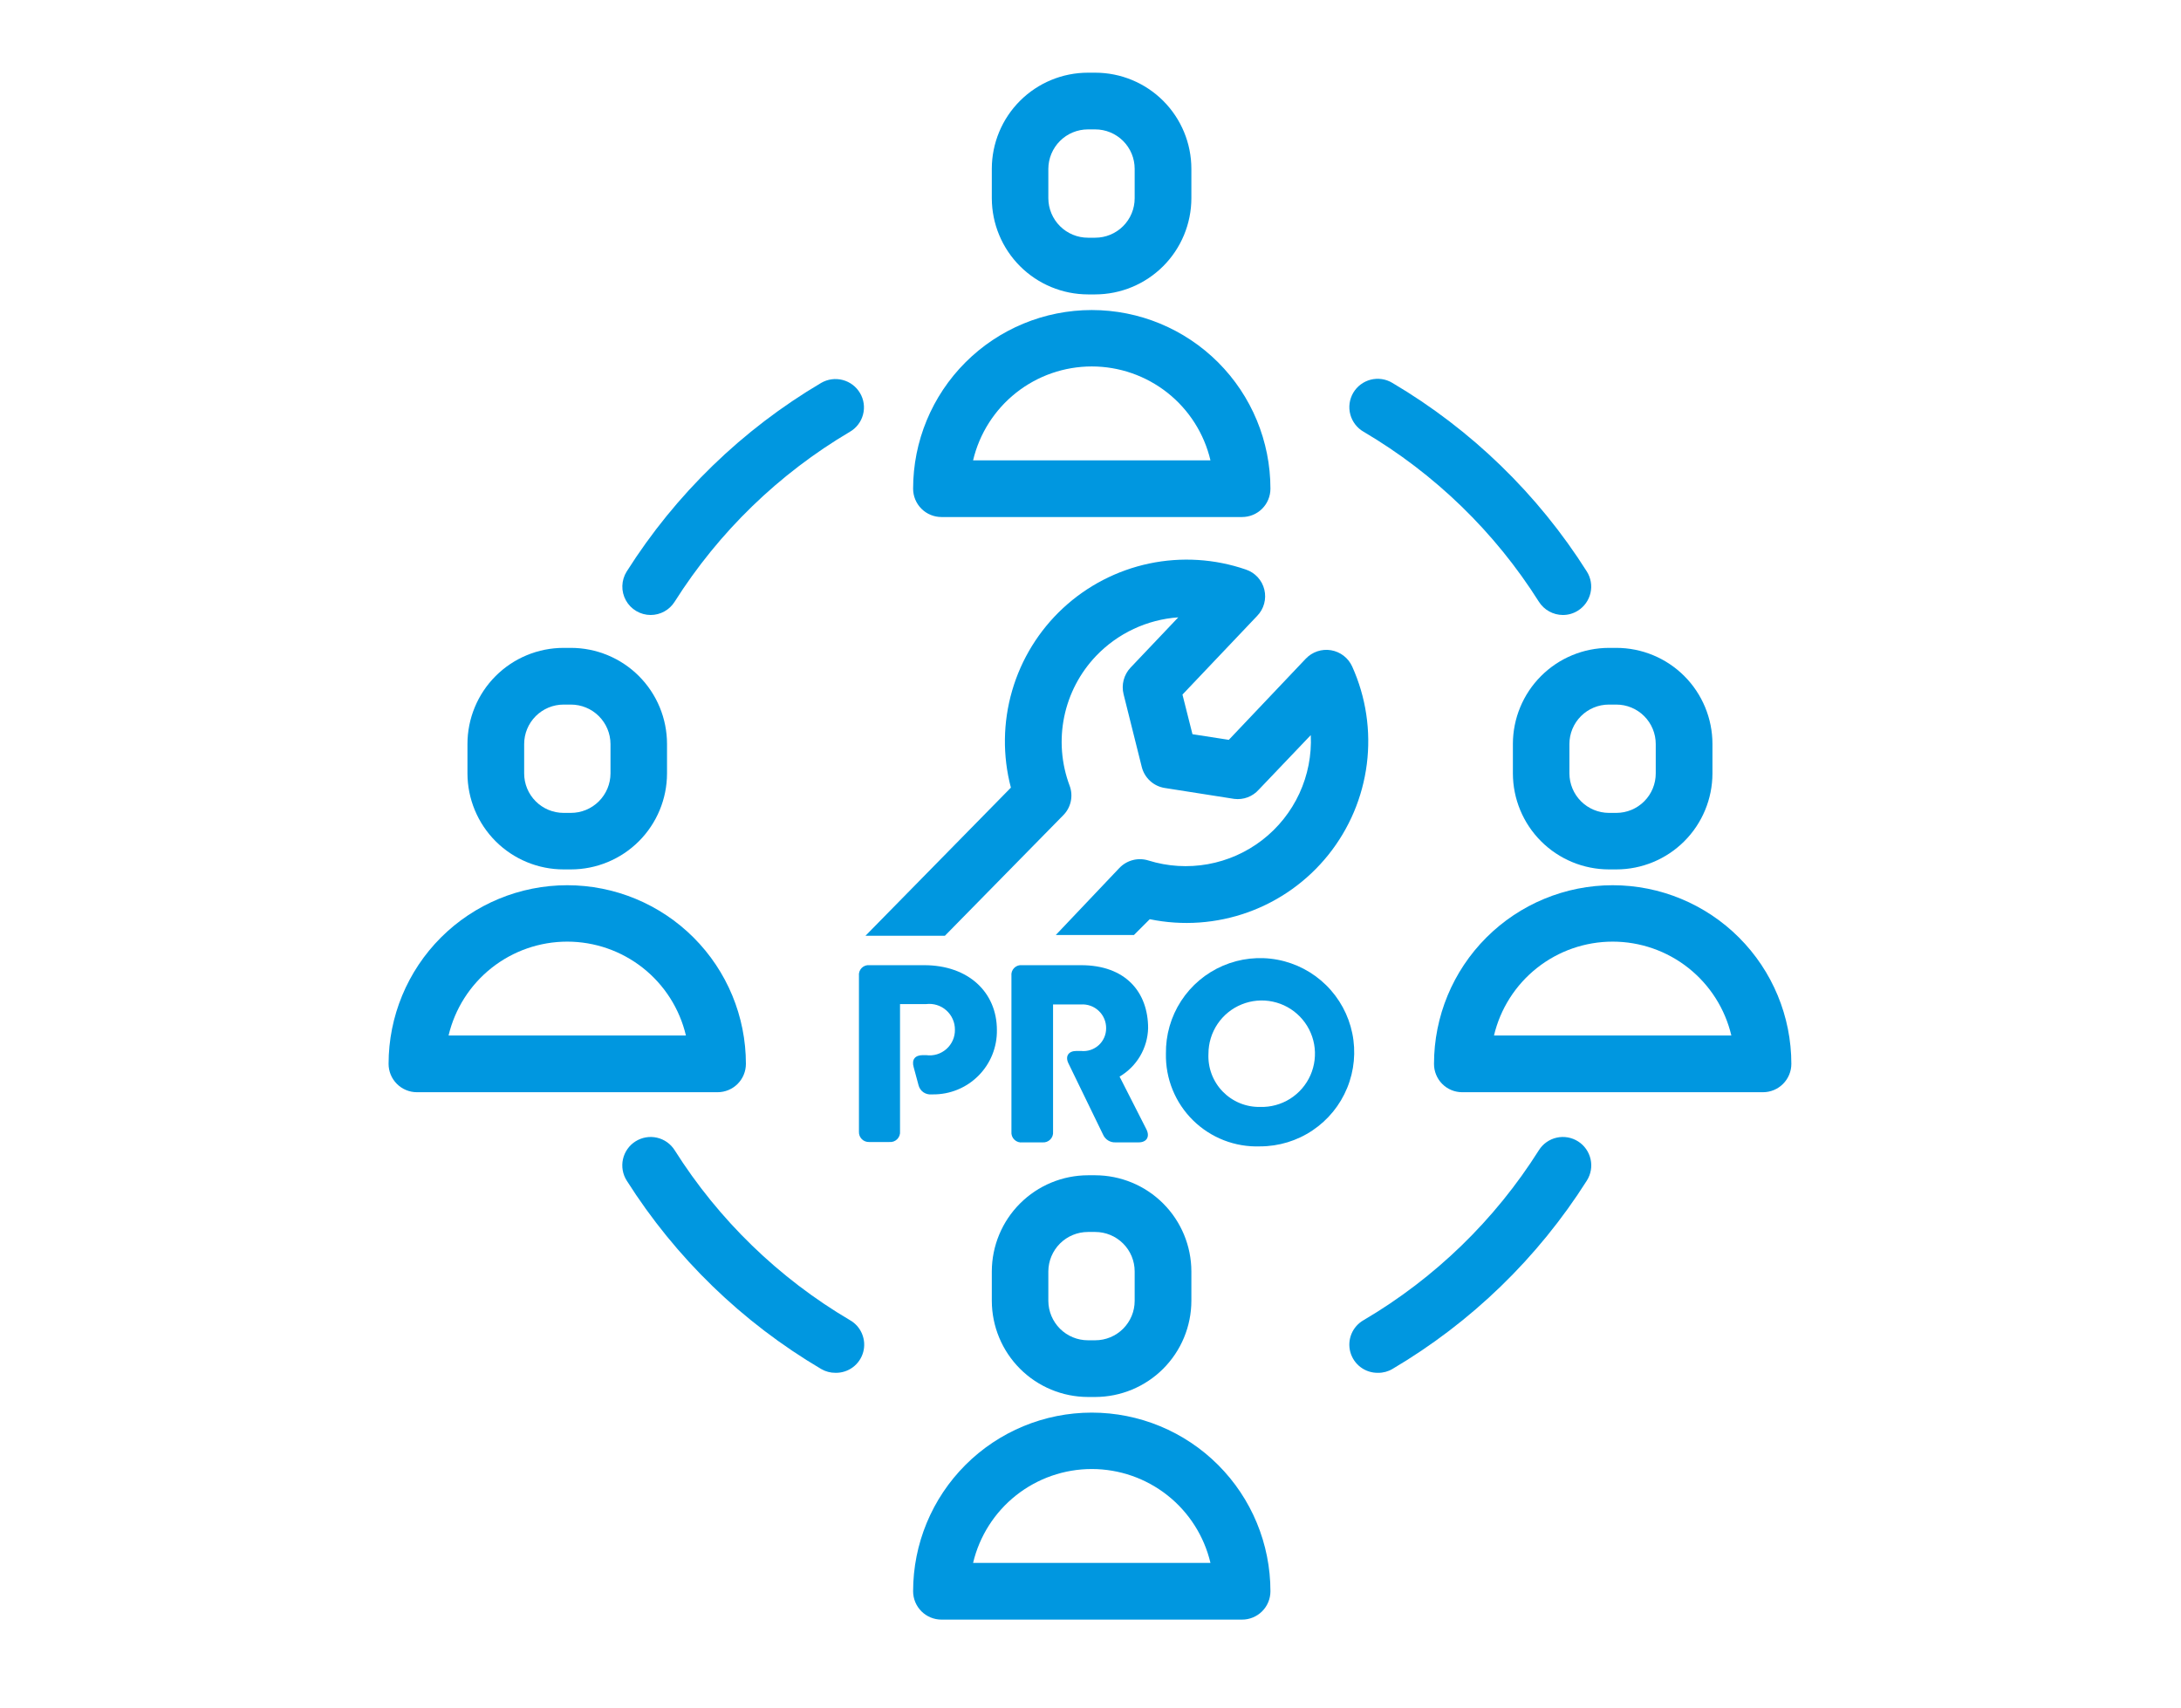 <svg width="120" height="94" viewBox="0 0 120 94" fill="none" xmlns="http://www.w3.org/2000/svg">
<g clip-path="url(#clip0_10_109)">
<path d="M35.8 33.84C35.522 33.84 35.248 33.765 35.008 33.623C34.768 33.482 34.57 33.278 34.436 33.034C34.301 32.79 34.234 32.515 34.242 32.236C34.25 31.957 34.332 31.686 34.48 31.45C37.174 27.191 40.842 23.633 45.18 21.07C45.539 20.862 45.965 20.804 46.366 20.909C46.767 21.014 47.11 21.273 47.32 21.63C47.425 21.806 47.492 22.002 47.521 22.204C47.549 22.407 47.537 22.614 47.484 22.812C47.432 23.01 47.342 23.196 47.217 23.358C47.093 23.521 46.938 23.658 46.76 23.76C42.851 26.069 39.547 29.273 37.12 33.11C36.98 33.333 36.785 33.517 36.554 33.645C36.324 33.773 36.064 33.84 35.8 33.84Z" fill="#0097E0"/>
<path d="M85.99 33.84C85.727 33.839 85.468 33.772 85.237 33.644C85.006 33.516 84.811 33.333 84.67 33.11C82.246 29.271 78.942 26.066 75.03 23.76C74.851 23.658 74.693 23.521 74.567 23.357C74.441 23.194 74.348 23.007 74.295 22.807C74.241 22.607 74.228 22.399 74.256 22.194C74.284 21.989 74.352 21.792 74.456 21.614C74.561 21.436 74.7 21.28 74.866 21.156C75.031 21.032 75.219 20.942 75.42 20.891C75.62 20.841 75.829 20.831 76.033 20.861C76.237 20.892 76.434 20.963 76.61 21.07C80.949 23.633 84.617 27.191 87.31 31.45C87.53 31.8 87.602 32.223 87.51 32.626C87.418 33.029 87.17 33.38 86.82 33.6C86.572 33.758 86.284 33.841 85.99 33.84Z" fill="#0097E0"/>
<path d="M45.97 75.54C45.693 75.542 45.42 75.47 45.181 75.33C40.842 72.77 37.175 69.216 34.48 64.96C34.259 64.61 34.186 64.186 34.277 63.782C34.368 63.378 34.615 63.026 34.965 62.805C35.316 62.584 35.739 62.51 36.143 62.601C36.547 62.692 36.899 62.94 37.12 63.29C39.545 67.129 42.849 70.334 46.76 72.64C47.061 72.809 47.297 73.074 47.429 73.393C47.562 73.711 47.586 74.065 47.495 74.398C47.404 74.731 47.205 75.024 46.929 75.231C46.653 75.438 46.315 75.546 45.97 75.54Z" fill="#0097E0"/>
<path d="M75.82 75.54C75.475 75.546 75.138 75.438 74.862 75.231C74.586 75.024 74.387 74.731 74.296 74.398C74.205 74.065 74.228 73.711 74.361 73.393C74.494 73.074 74.73 72.809 75.031 72.64C78.944 70.337 82.249 67.131 84.671 63.29C84.892 62.94 85.243 62.692 85.647 62.601C86.052 62.51 86.475 62.584 86.825 62.805C87.175 63.026 87.423 63.378 87.514 63.782C87.605 64.186 87.532 64.61 87.311 64.96C84.616 69.216 80.949 72.77 76.61 75.33C76.371 75.471 76.098 75.544 75.82 75.54Z" fill="#0097E0"/>
<path d="M68.34 28.45H51.8C51.387 28.45 50.99 28.286 50.697 27.993C50.405 27.701 50.24 27.304 50.24 26.89C50.24 24.283 51.276 21.783 53.12 19.939C54.963 18.096 57.463 17.06 60.07 17.06C62.678 17.06 65.178 18.096 67.021 19.939C68.865 21.783 69.9 24.283 69.9 26.89C69.9 27.304 69.736 27.701 69.444 27.993C69.151 28.286 68.754 28.45 68.34 28.45ZM53.54 25.33H66.6C66.253 23.859 65.419 22.549 64.234 21.611C63.048 20.674 61.582 20.164 60.07 20.164C58.559 20.164 57.092 20.674 55.907 21.611C54.722 22.549 53.888 23.859 53.54 25.33Z" fill="#0097E0"/>
<path d="M60.26 16.2H59.86C58.458 16.197 57.114 15.639 56.123 14.648C55.131 13.656 54.573 12.312 54.57 10.91V9.29C54.57 7.887 55.128 6.541 56.12 5.549C57.112 4.557 58.457 4 59.86 4H60.26C61.663 4 63.009 4.557 64.001 5.549C64.993 6.541 65.55 7.887 65.55 9.29V10.91C65.548 12.312 64.99 13.656 63.998 14.648C63.007 15.639 61.663 16.197 60.26 16.2ZM59.86 7.12C59.284 7.12 58.731 7.348 58.322 7.755C57.914 8.162 57.683 8.714 57.68 9.29V10.91C57.683 11.486 57.914 12.038 58.322 12.445C58.731 12.852 59.284 13.08 59.86 13.08H60.26C60.836 13.08 61.388 12.851 61.795 12.444C62.202 12.037 62.43 11.486 62.43 10.91V9.29C62.43 8.714 62.202 8.163 61.795 7.756C61.388 7.349 60.836 7.12 60.26 7.12H59.86Z" fill="#0097E0"/>
<path d="M68.34 89.12H51.8C51.387 89.12 50.99 88.956 50.697 88.663C50.405 88.371 50.24 87.974 50.24 87.56C50.24 84.953 51.276 82.453 53.12 80.609C54.963 78.766 57.463 77.73 60.07 77.73C62.678 77.73 65.178 78.766 67.021 80.609C68.865 82.453 69.9 84.953 69.9 87.56C69.9 87.974 69.736 88.371 69.444 88.663C69.151 88.956 68.754 89.12 68.34 89.12ZM53.54 86H66.6C66.253 84.529 65.419 83.219 64.234 82.281C63.048 81.344 61.582 80.834 60.07 80.834C58.559 80.834 57.092 81.344 55.907 82.281C54.722 83.219 53.888 84.529 53.54 86Z" fill="#0097E0"/>
<path d="M60.26 76.87H59.86C58.458 76.867 57.114 76.309 56.123 75.318C55.131 74.326 54.573 72.982 54.57 71.58V69.96C54.573 68.558 55.131 67.214 56.123 66.222C57.114 65.231 58.458 64.673 59.86 64.67H60.26C61.663 64.673 63.007 65.231 63.998 66.222C64.99 67.214 65.548 68.558 65.55 69.96V71.58C65.548 72.982 64.99 74.326 63.998 75.318C63.007 76.309 61.663 76.867 60.26 76.87ZM59.86 67.79C59.284 67.79 58.731 68.018 58.322 68.425C57.914 68.832 57.683 69.383 57.68 69.96V71.58C57.683 72.156 57.914 72.708 58.322 73.115C58.731 73.522 59.284 73.75 59.86 73.75H60.26C60.836 73.75 61.388 73.521 61.795 73.114C62.202 72.707 62.43 72.156 62.43 71.58V69.96C62.43 69.385 62.202 68.832 61.795 68.426C61.388 68.019 60.836 67.79 60.26 67.79H59.86Z" fill="#0097E0"/>
<path d="M97 60.1H80.45C80.246 60.1 80.044 60.06 79.855 59.981C79.666 59.903 79.495 59.788 79.351 59.642C79.207 59.498 79.093 59.325 79.016 59.136C78.938 58.947 78.899 58.744 78.9 58.54C78.9 55.933 79.936 53.433 81.78 51.589C83.623 49.746 86.123 48.71 88.73 48.71C91.338 48.71 93.838 49.746 95.681 51.589C97.525 53.433 98.561 55.933 98.561 58.54C98.561 58.954 98.396 59.351 98.103 59.643C97.811 59.936 97.414 60.1 97 60.1ZM82.2 56.98H95.26C94.913 55.509 94.079 54.199 92.894 53.261C91.709 52.324 90.242 51.814 88.73 51.814C87.219 51.814 85.752 52.324 84.567 53.261C83.382 54.199 82.548 55.509 82.2 56.98Z" fill="#0097E0"/>
<path d="M88.93 47.84H88.52C87.121 47.837 85.779 47.28 84.79 46.291C83.8 45.301 83.243 43.96 83.24 42.56V40.94C83.24 39.539 83.796 38.195 84.786 37.203C85.776 36.211 87.119 35.653 88.52 35.65H88.93C90.333 35.65 91.679 36.207 92.671 37.199C93.663 38.191 94.22 39.537 94.22 40.94V42.56C94.218 43.961 93.659 45.304 92.668 46.294C91.676 47.284 90.332 47.84 88.93 47.84ZM88.52 38.77C87.945 38.77 87.393 38.999 86.986 39.406C86.579 39.813 86.35 40.364 86.35 40.94V42.56C86.353 43.135 86.582 43.685 86.989 44.092C87.395 44.498 87.946 44.727 88.52 44.73H88.93C89.215 44.73 89.498 44.674 89.761 44.565C90.024 44.456 90.263 44.296 90.465 44.094C90.666 43.893 90.826 43.654 90.935 43.391C91.044 43.127 91.1 42.845 91.1 42.56V40.94C91.1 40.655 91.044 40.373 90.935 40.11C90.826 39.846 90.666 39.607 90.465 39.406C90.263 39.204 90.024 39.044 89.761 38.935C89.498 38.826 89.215 38.77 88.93 38.77H88.52Z" fill="#0097E0"/>
<path d="M39.48 60.1H22.94C22.527 60.1 22.13 59.936 21.837 59.643C21.545 59.351 21.38 58.954 21.38 58.54C21.38 55.933 22.416 53.433 24.259 51.589C26.103 49.746 28.603 48.71 31.21 48.71C33.817 48.71 36.318 49.746 38.161 51.589C40.005 53.433 41.04 55.933 41.04 58.54C41.04 58.954 40.876 59.351 40.584 59.643C40.291 59.936 39.894 60.1 39.48 60.1ZM24.68 56.98H37.74C37.393 55.509 36.559 54.199 35.374 53.261C34.188 52.324 32.721 51.814 31.21 51.814C29.699 51.814 28.232 52.324 27.047 53.261C25.862 54.199 25.028 55.509 24.68 56.98Z" fill="#0097E0"/>
<path d="M31.41 47.84H31.01C29.609 47.84 28.265 47.284 27.273 46.294C26.282 45.304 25.723 43.961 25.72 42.56V40.94C25.72 39.537 26.278 38.191 27.27 37.199C28.262 36.207 29.607 35.65 31.01 35.65H31.41C32.813 35.65 34.159 36.207 35.151 37.199C36.143 38.191 36.7 39.537 36.7 40.94V42.56C36.698 43.961 36.139 45.304 35.148 46.294C34.156 47.284 32.812 47.84 31.41 47.84ZM31.01 38.77C30.435 38.77 29.883 38.999 29.476 39.406C29.069 39.813 28.84 40.364 28.84 40.94V42.56C28.84 43.136 29.069 43.688 29.476 44.094C29.883 44.501 30.435 44.73 31.01 44.73H31.41C31.987 44.73 32.54 44.502 32.948 44.095C33.357 43.688 33.588 43.136 33.59 42.56V40.94C33.588 40.364 33.357 39.812 32.948 39.405C32.54 38.998 31.987 38.77 31.41 38.77H31.01Z" fill="#0097E0"/>
<path d="M47.26 62.27V53.7C47.251 53.62 47.259 53.539 47.285 53.463C47.312 53.387 47.355 53.318 47.412 53.261C47.468 53.205 47.538 53.161 47.614 53.135C47.69 53.109 47.77 53.1 47.85 53.11H50.85C53.28 53.11 54.85 54.6 54.85 56.68C54.857 57.146 54.77 57.608 54.596 58.04C54.421 58.472 54.161 58.865 53.832 59.194C53.503 59.525 53.111 59.785 52.68 59.961C52.248 60.137 51.786 60.225 51.32 60.22H51.25C51.092 60.234 50.934 60.192 50.803 60.101C50.673 60.009 50.58 59.874 50.54 59.72L50.27 58.72C50.15 58.3 50.35 58.06 50.77 58.06H50.96C51.159 58.087 51.361 58.072 51.553 58.014C51.745 57.955 51.922 57.856 52.072 57.723C52.222 57.59 52.342 57.426 52.423 57.243C52.504 57.059 52.544 56.861 52.54 56.66C52.542 56.46 52.501 56.261 52.419 56.078C52.338 55.895 52.219 55.731 52.069 55.598C51.92 55.464 51.743 55.364 51.552 55.304C51.361 55.244 51.159 55.226 50.96 55.25H49.52V62.25C49.528 62.329 49.518 62.41 49.491 62.485C49.464 62.56 49.421 62.628 49.365 62.684C49.308 62.741 49.24 62.784 49.165 62.811C49.09 62.838 49.01 62.848 48.93 62.84H47.82C47.745 62.843 47.67 62.83 47.6 62.802C47.53 62.775 47.467 62.733 47.414 62.679C47.361 62.625 47.321 62.561 47.294 62.491C47.268 62.42 47.256 62.345 47.26 62.27Z" fill="#0097E0"/>
<path d="M55.65 62.27V53.7C55.641 53.62 55.649 53.539 55.675 53.463C55.702 53.387 55.745 53.318 55.802 53.261C55.859 53.205 55.928 53.161 56.004 53.135C56.08 53.109 56.16 53.1 56.24 53.11H59.48C61.93 53.11 63.17 54.59 63.17 56.58C63.155 57.12 63.003 57.647 62.729 58.113C62.454 58.578 62.066 58.966 61.6 59.24L63.08 62.15C63.28 62.56 63.08 62.86 62.65 62.86H61.38C61.235 62.868 61.091 62.83 60.968 62.754C60.844 62.677 60.748 62.564 60.69 62.43L58.79 58.52C58.59 58.12 58.79 57.83 59.22 57.83H59.48C59.655 57.848 59.832 57.83 59.999 57.775C60.166 57.72 60.319 57.631 60.45 57.513C60.58 57.395 60.684 57.251 60.754 57.09C60.825 56.93 60.861 56.756 60.86 56.58C60.862 56.401 60.827 56.225 60.757 56.06C60.688 55.896 60.585 55.748 60.455 55.625C60.326 55.502 60.173 55.407 60.005 55.346C59.837 55.285 59.658 55.259 59.48 55.27H57.94V62.27C57.948 62.349 57.938 62.429 57.911 62.505C57.884 62.58 57.841 62.648 57.785 62.704C57.728 62.761 57.66 62.804 57.585 62.831C57.51 62.858 57.43 62.868 57.35 62.86H56.26C56.179 62.871 56.097 62.864 56.019 62.838C55.942 62.813 55.871 62.77 55.812 62.713C55.753 62.656 55.708 62.587 55.68 62.51C55.652 62.433 55.642 62.351 55.65 62.27Z" fill="#0097E0"/>
<path d="M64.15 57.98C64.135 56.952 64.425 55.943 64.984 55.081C65.544 54.218 66.347 53.542 67.292 53.138C68.237 52.733 69.281 52.619 70.291 52.81C71.301 53.001 72.231 53.488 72.964 54.209C73.696 54.93 74.198 55.853 74.404 56.86C74.611 57.867 74.513 58.912 74.123 59.863C73.734 60.815 73.07 61.628 72.216 62.201C71.363 62.774 70.358 63.08 69.33 63.08C68.65 63.105 67.972 62.99 67.338 62.744C66.704 62.497 66.126 62.124 65.641 61.646C65.156 61.169 64.774 60.597 64.518 59.967C64.261 59.337 64.136 58.66 64.15 57.98ZM69.33 60.91C69.913 60.928 70.488 60.772 70.982 60.461C71.475 60.15 71.865 59.699 72.101 59.165C72.336 58.632 72.407 58.04 72.305 57.466C72.202 56.891 71.93 56.361 71.524 55.942C71.118 55.523 70.597 55.235 70.026 55.115C69.455 54.994 68.862 55.047 68.321 55.266C67.78 55.484 67.317 55.86 66.991 56.343C66.665 56.827 66.491 57.397 66.49 57.98C66.471 58.362 66.531 58.744 66.665 59.103C66.8 59.461 67.007 59.788 67.273 60.062C67.54 60.337 67.86 60.554 68.214 60.7C68.568 60.846 68.948 60.917 69.33 60.91Z" fill="#0097E0"/>
<path d="M63.26 50.58C65.065 50.953 66.938 50.819 68.672 50.195C70.406 49.57 71.933 48.478 73.086 47.04C74.238 45.602 74.971 43.874 75.203 42.045C75.435 40.217 75.157 38.36 74.4 36.68C74.295 36.446 74.134 36.241 73.931 36.084C73.728 35.927 73.489 35.823 73.236 35.78C72.982 35.737 72.722 35.758 72.479 35.84C72.236 35.922 72.016 36.063 71.84 36.25L67.61 40.71L65.61 40.4L65.06 38.22L69.17 33.89C69.353 33.702 69.485 33.471 69.554 33.218C69.623 32.965 69.627 32.699 69.565 32.444C69.503 32.189 69.377 31.954 69.2 31.761C69.022 31.568 68.799 31.423 68.55 31.34C66.838 30.75 64.998 30.635 63.225 31.009C61.453 31.384 59.816 32.232 58.488 33.464C57.161 34.696 56.193 36.266 55.688 38.005C55.182 39.745 55.159 41.588 55.62 43.34L47.62 51.49H51.99L58.5 44.86C58.709 44.651 58.853 44.386 58.915 44.096C58.977 43.807 58.955 43.507 58.85 43.23C58.397 42.023 58.294 40.713 58.552 39.45C58.81 38.187 59.42 37.022 60.31 36.09C61.501 34.846 63.113 34.09 64.83 33.97L62.2 36.74C62.02 36.932 61.89 37.166 61.824 37.421C61.757 37.676 61.756 37.944 61.82 38.2L62.82 42.2C62.894 42.497 63.054 42.766 63.28 42.972C63.506 43.179 63.788 43.314 64.09 43.36L67.91 43.96C68.16 43.991 68.413 43.961 68.648 43.872C68.883 43.783 69.094 43.638 69.26 43.45L72.12 40.45C72.172 41.556 71.956 42.658 71.492 43.663C71.027 44.668 70.327 45.546 69.451 46.223C68.574 46.9 67.548 47.356 66.458 47.552C65.368 47.748 64.248 47.679 63.19 47.35C62.912 47.262 62.614 47.253 62.332 47.326C62.049 47.398 61.792 47.549 61.59 47.76L58.09 51.45H62.39L63.26 50.58Z" fill="#0097E0"/>
</g>
<defs>
<clipPath id="clip0_10_109">
<rect width="77.18" height="85.12" fill="white" transform="translate(21.38 4)"/>
</clipPath>
</defs>
</svg>
